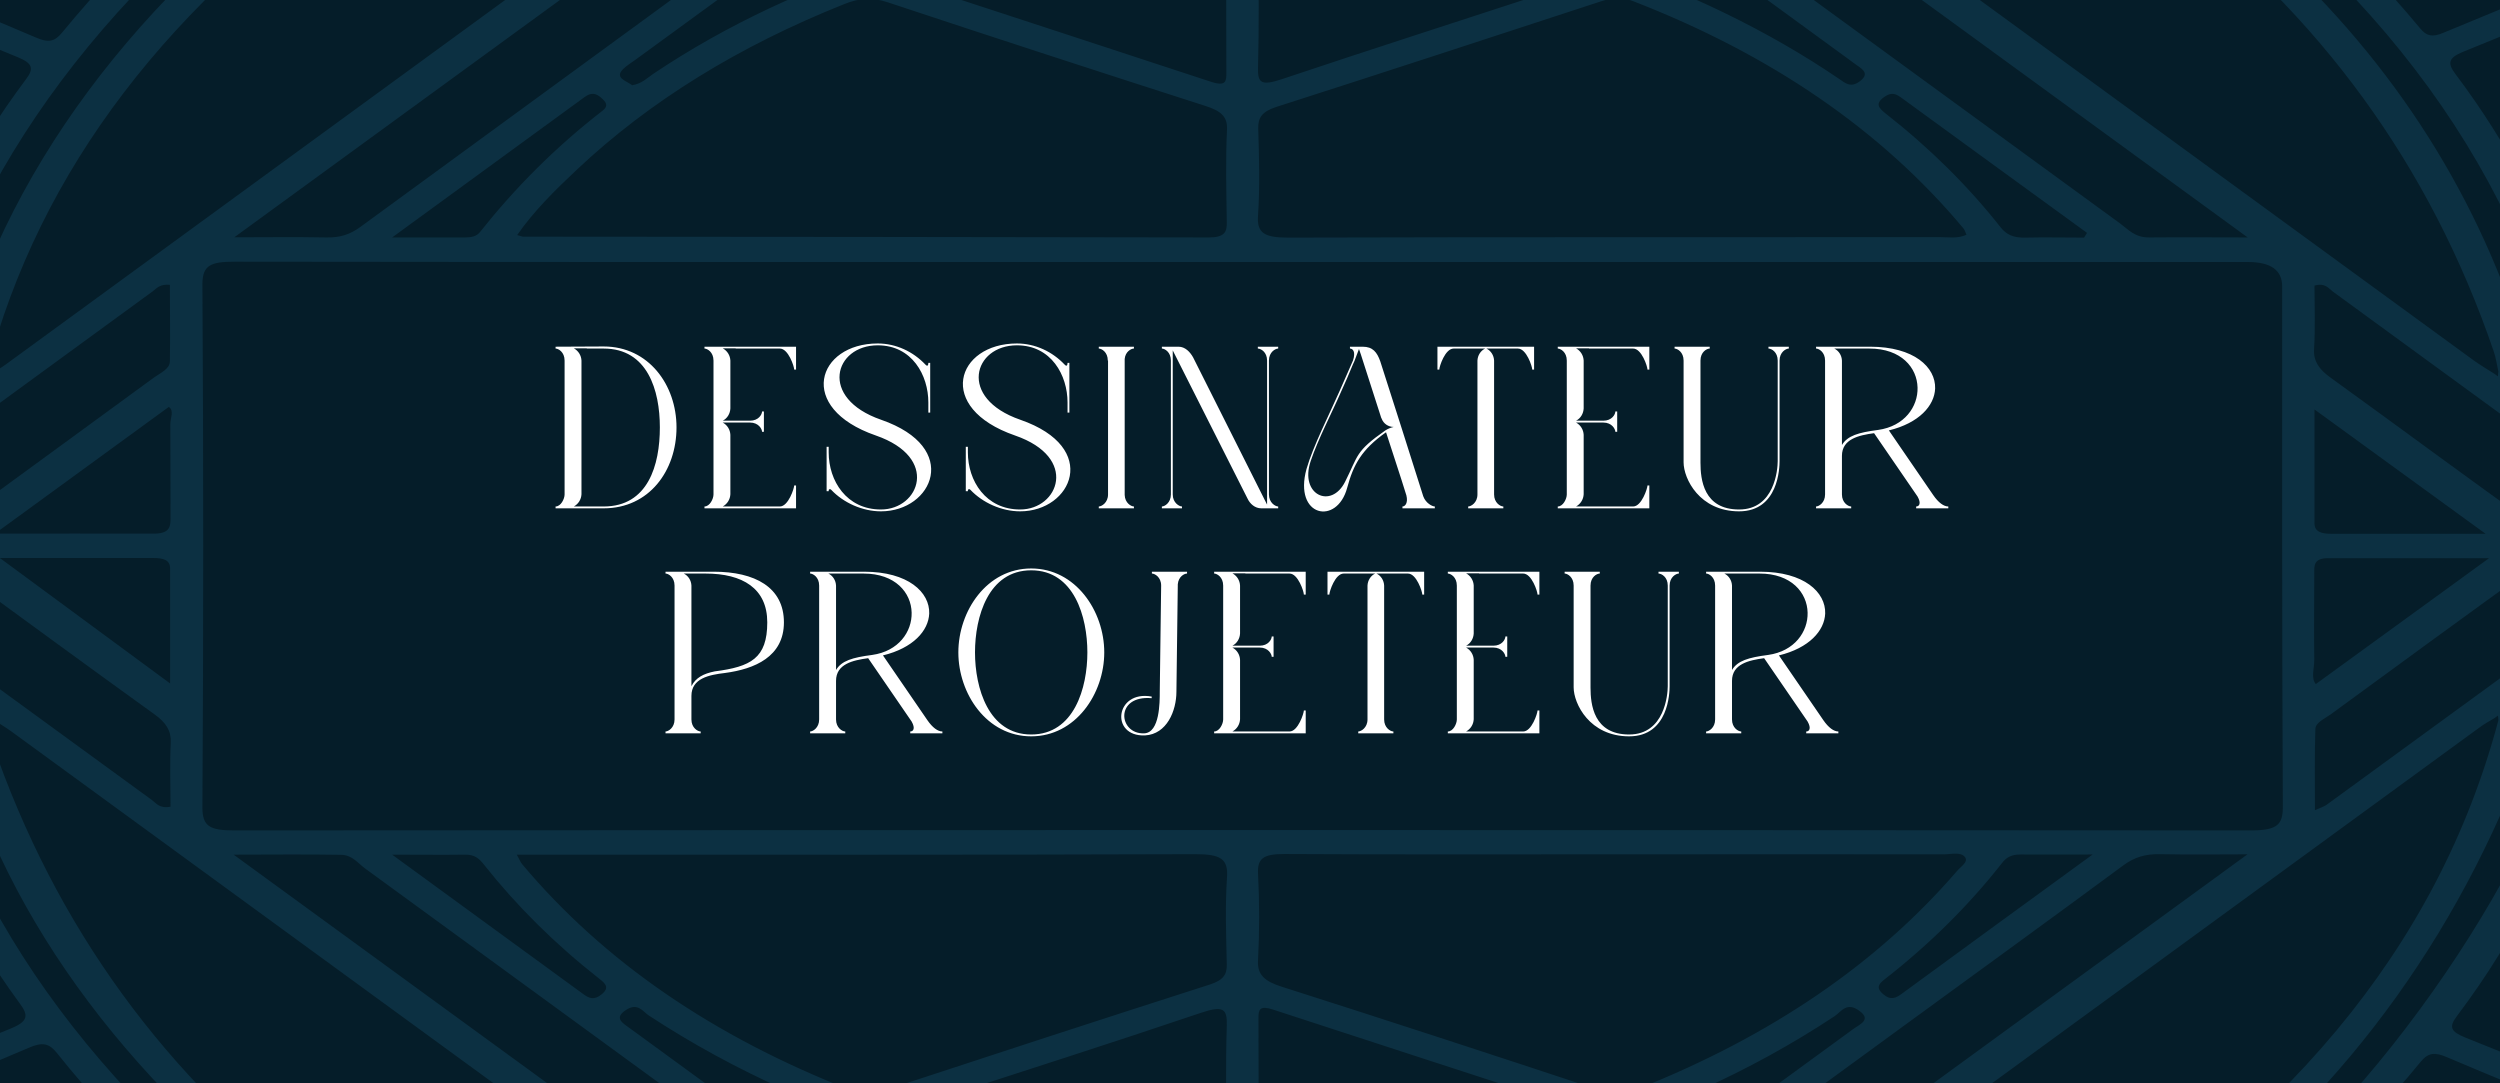 <svg width="300" height="130" viewBox="0 0 300 130" fill="none" xmlns="http://www.w3.org/2000/svg">
<rect x="0" y="0" width="300" height="130" fill="#808080" stroke="none"/>
<g clip-path="url(#clip0_92_433)">
<rect width="300" height="130" fill="#051D29"/>
<path d="M470.974 65.289V65.745C468.814 67.266 466.732 68.862 464.443 70.249C462.283 71.58 461.58 73.1 461.58 75.172C461.658 115.121 461.632 155.051 461.632 195H-163.404C-163.404 155.26 -163.456 115.52 -163.352 75.78C-163.352 73.309 -164.106 71.466 -166.735 69.869C-168.79 68.615 -171.809 67.133 -171.991 65.612C-172.199 63.826 -168.79 62.514 -166.735 61.203C-164.158 59.569 -163.352 57.744 -163.352 55.273C-163.456 16.598 -163.43 -22.078 -163.404 -60.754C-163.404 -64.46 -164.054 -63.947 -158.876 -63.947C46.407 -63.947 251.717 -63.947 457 -63.947C457.521 -63.947 458.041 -63.909 458.562 -63.947C460.93 -64.194 461.814 -63.605 461.736 -61.742C461.554 -57.276 461.684 -52.791 461.684 -48.324C461.684 -13.431 461.684 21.444 461.684 56.338C461.684 57.364 461.216 58.466 462.491 59.34C465.353 61.317 468.164 63.332 471 65.327L470.974 65.289ZM-1.134 44.877C-0.509 44.497 0.167 44.136 0.74 43.699C40.188 14.906 79.637 -13.868 119.059 -42.661C119.684 -43.117 120.595 -43.478 120.725 -44.257C119.684 -44.618 118.695 -44.295 117.732 -44.162C90.046 -39.886 65.741 -30.763 45.054 -16.738C20.412 -0.032 4.721 20.399 -1.576 44.573C-1.576 44.764 -1.55 44.953 -1.524 45.144C-1.394 45.048 -1.264 44.953 -1.134 44.858V44.877ZM-1.134 86.157C-1.264 86.062 -1.394 85.967 -1.524 85.872C-1.524 86.062 -1.55 86.252 -1.576 86.442C-1.394 87.259 -1.29 88.095 -1.004 88.913C14.245 133.404 52.08 161.893 112.606 174.322C115.234 174.854 117.888 175.52 120.803 175.387C120.491 174.379 119.424 173.942 118.643 173.372C79.585 144.845 40.501 116.318 1.416 87.81C0.61 87.221 -0.275 86.708 -1.134 86.157ZM299.362 44.877C299.492 44.972 299.623 45.068 299.753 45.163C299.753 44.972 299.779 44.782 299.805 44.592C299.623 43.775 299.518 42.939 299.232 42.122C284.01 -2.37 246.148 -30.858 185.622 -43.288C182.994 -43.82 180.34 -44.466 177.426 -44.352C177.764 -43.345 178.805 -42.908 179.585 -42.338C218.644 -13.811 257.728 14.716 296.812 43.224C297.619 43.813 298.504 44.326 299.362 44.877ZM299.362 86.157C298.738 86.537 298.061 86.898 297.489 87.335C258.04 116.128 218.592 144.902 179.169 173.695C178.545 174.151 177.66 174.512 177.504 175.292C178.545 175.653 179.533 175.33 180.496 175.197C204.072 171.586 225.409 164.364 244.171 153.378C273.835 136.027 292.545 113.753 299.805 86.442C299.805 86.252 299.779 86.062 299.753 85.872C299.623 85.967 299.492 86.062 299.362 86.157ZM149.453 31.441C109.015 31.441 68.578 31.46 28.166 31.403C25.278 31.403 24.289 31.821 24.289 34.12C24.419 55.045 24.419 75.989 24.289 96.914C24.289 99.156 25.174 99.651 28.114 99.651C108.781 99.594 189.422 99.594 270.088 99.651C273.367 99.651 273.965 98.909 273.939 96.705C273.835 75.932 273.861 55.14 273.861 34.368C273.861 32.429 272.508 31.453 269.802 31.441C229.677 31.441 189.552 31.441 149.453 31.441ZM-157.419 191.579L-157.107 192.168C-155.988 192.168 -154.843 192.168 -153.724 192.168C-126.193 192.168 -98.662 192.168 -71.132 192.168C-67.723 192.168 -64.288 192.035 -60.879 191.807C-36.705 190.135 -17.553 174.93 -17.345 157.218C-17.267 150.319 -17.319 143.42 -17.345 136.521C-17.345 135.913 -16.955 135.171 -18.048 134.582C-64.47 153.588 -110.944 172.593 -157.419 191.598V191.579ZM-153.698 -61.153C-153.776 -61.001 -153.854 -60.83 -153.958 -60.678C-152.371 -60.013 -150.809 -59.328 -149.196 -58.682C-106.339 -41.045 -63.455 -23.389 -20.598 -5.753C-17.345 -4.403 -17.293 -4.422 -17.293 -7.083C-17.293 -13.526 -17.293 -19.968 -17.293 -26.411C-17.293 -30.079 -18.1 -33.652 -19.765 -37.111C-26.661 -51.498 -45.526 -61.02 -67.671 -61.134C-81.384 -61.21 -95.097 -61.134 -108.811 -61.134C-123.773 -61.134 -138.735 -61.134 -153.698 -61.134V-61.153ZM450.807 192.168C450.859 192.016 450.911 191.864 450.963 191.712C450.625 191.541 450.313 191.37 449.975 191.218C406.024 173.125 362.074 155.032 318.124 136.92C315.574 135.875 315.47 136.692 315.47 138.231C315.522 144.75 315.47 151.269 315.522 157.788C315.574 165.162 318.8 171.795 324.967 177.61C335.428 187.455 349.48 192.092 366.368 192.149C393.586 192.244 420.805 192.168 448.049 192.168H450.781H450.807ZM451.068 -61.153H447.294C421.325 -61.153 395.33 -61.153 369.36 -61.153C366.029 -61.153 362.699 -61.039 359.394 -60.811C334.856 -59.138 315.73 -43.934 315.548 -25.955C315.496 -20.044 315.548 -14.134 315.548 -8.204C315.548 -6.215 316.719 -5.695 319.061 -6.646C362.178 -24.283 405.296 -41.919 448.413 -59.556C449.272 -59.917 450.365 -60.089 451.068 -61.134V-61.153ZM332.514 64.035C333.971 64.035 335.428 63.94 336.885 64.054C339.227 64.225 340.398 63.731 340.867 61.868C341.569 59.055 343.755 56.718 346.643 54.741C351.275 51.586 356.922 50.788 363.037 50.731C378.442 50.579 393.066 48.089 406.623 42.578C408.679 41.742 409.017 41.191 407.299 39.803C395.121 29.939 383.047 20.019 371.025 10.079C369.698 8.977 368.605 8.825 366.784 9.376C347.294 15.21 327.778 21.026 308.21 26.747C305.972 27.393 305.868 28.134 306.544 29.597C309.381 35.793 311.67 42.141 312.347 48.641C312.867 53.582 315.287 57.231 320.284 60.538C323.953 62.989 327.257 65.023 332.488 64.054L332.514 64.035ZM432.566 142.374C429.652 141.5 427.362 140.797 425.072 140.113C386.222 128.577 347.346 117.059 308.548 105.466C305.816 104.649 304.853 105.01 303.942 106.987C301.574 112.175 298.426 117.135 294.835 121.925C293.846 123.236 294.054 123.787 295.849 124.51C303.266 127.455 310.578 130.534 317.942 133.575C340.112 142.698 362.282 151.801 384.427 160.962C386.118 161.665 387.315 161.608 388.928 160.905C394.263 158.548 399.701 156.324 405.088 154.025C414.065 150.224 423.042 146.423 432.592 142.374H432.566ZM-135.691 141.785C-120.572 148.19 -106.209 154.253 -91.871 160.372C-90.492 160.962 -89.555 160.543 -88.462 160.087C-58.563 147.848 -28.665 135.609 1.286 123.426C3.42 122.552 3.42 121.83 2.379 120.423C-1.004 115.805 -3.944 111.016 -6.13 106.036C-7.067 103.889 -8.212 103.851 -10.762 104.63C-49.586 116.223 -88.462 127.74 -127.312 139.277C-129.888 140.037 -132.438 140.816 -135.691 141.785ZM-34.337 64.054C-33.713 64.054 -33.088 64.092 -32.464 64.054C-30.46 63.883 -28.092 64.7 -26.453 63.522C-22.654 60.747 -18.412 58.276 -15.316 55.007C-15.055 54.722 -15.107 54.266 -15.055 53.905C-14.014 45.733 -11.881 37.712 -8.446 29.882C-7.899 28.628 -8.316 28.267 -9.929 27.792C-29.679 21.995 -49.378 16.142 -69.05 10.212C-71.366 9.509 -72.667 9.737 -74.306 11.124C-84.975 20.019 -95.8 28.837 -106.573 37.675C-111.309 41.552 -111.335 41.552 -104.829 43.927C-91.558 48.774 -77.403 50.731 -62.649 50.826C-53.697 50.883 -47.27 53.905 -43.393 59.854C-42.508 61.203 -43.158 63.275 -41.103 63.845C-39.203 64.377 -36.809 64.016 -34.623 64.054C-34.519 64.054 -34.415 64.054 -34.311 64.054H-34.337ZM-132.75 -11.872C-131.892 -11.568 -131.293 -11.321 -130.643 -11.131C-121.717 -8.47 -112.766 -5.81 -103.815 -3.149C-72.563 6.126 -41.311 15.381 -10.085 24.732C-7.301 25.568 -6.26 25.264 -5.271 23.154C-3.059 18.422 -0.145 13.88 3.134 9.49C4.096 8.216 3.914 7.589 2.093 6.848C-27.598 -5.315 -57.262 -17.536 -86.927 -29.775C-88.384 -30.383 -89.503 -30.364 -90.934 -29.756C-104.283 -24.055 -117.684 -18.41 -131.059 -12.727C-131.58 -12.499 -132.048 -12.214 -132.724 -11.872H-132.75ZM332.618 66.981C327.778 66.981 323.666 68.216 320.284 70.687C318.592 71.922 316.953 73.176 315.209 74.374C314.012 75.191 313.388 76.122 313.258 77.338C312.373 84.979 310.343 92.486 307.273 99.822C306.622 101.399 307.065 102.064 309.172 102.672C328.428 108.317 347.632 114.038 366.836 119.796C368.658 120.347 369.724 120.157 371.051 119.074C382.163 109.875 393.404 100.715 404.567 91.554C407.82 88.894 407.82 88.856 403.396 87.24C390.047 82.337 375.813 80.341 360.955 80.246C351.952 80.189 344.77 76.654 341.569 71.01C340.841 69.717 341.387 67.798 339.435 67.209C337.718 66.695 335.558 67.038 333.581 67C333.268 67 332.956 67 332.644 67L332.618 66.981ZM429.86 -12.423C428.975 -12.822 428.715 -12.937 428.455 -13.05C414.898 -18.79 401.34 -24.53 387.809 -30.307C386.456 -30.896 385.493 -30.535 384.401 -30.079C354.788 -17.954 325.202 -5.848 295.563 6.221C293.69 6.981 293.742 7.665 294.652 8.882C297.801 13.063 300.533 17.396 302.901 21.843C303.959 23.807 305.772 24.409 308.34 23.649C337.067 15.115 365.821 6.582 394.549 -1.951C406.076 -5.372 417.604 -8.793 429.86 -12.423ZM-33.218 66.981C-35.586 66.981 -37.069 67.076 -38.501 66.962C-40.973 66.752 -41.962 67.38 -42.69 69.261C-44.928 75.172 -50.392 78.783 -58.745 79.961C-61.738 80.379 -64.756 80.189 -67.749 80.303C-81.618 80.854 -94.837 83.116 -107.145 87.962C-109.123 88.742 -109.409 89.255 -107.822 90.566C-96.424 99.803 -85.105 109.096 -73.838 118.409C-72.615 119.416 -71.6 119.644 -69.857 119.112C-50.262 113.258 -30.642 107.443 -11.022 101.665C-9.2 101.133 -8.758 100.544 -9.331 99.138C-11.62 93.702 -13.65 88.153 -14.118 82.489C-14.535 77.453 -17.137 73.766 -22.185 70.401C-25.776 67.988 -29.055 66.106 -33.218 66.981ZM75.838 10.231C77.035 10.041 77.633 9.376 78.388 8.863C113.621 -14.78 167.173 -17.821 207.012 1.584C211.852 3.94 216.432 6.563 220.699 9.471C221.454 10.003 222.131 10.592 223.249 9.699C224.29 8.863 223.614 8.368 222.807 7.817C222.495 7.608 222.209 7.38 221.922 7.171C198.399 -9.991 174.876 -27.152 151.404 -44.352C149.583 -45.682 148.672 -45.74 146.798 -44.371C123.353 -27.152 99.803 -10.01 76.28 7.152C75.76 7.532 75.187 7.874 74.771 8.292C73.704 9.357 75.135 9.68 75.838 10.212V10.231ZM149.062 176.85C149.739 176.413 150.389 176.052 150.936 175.634C174.745 158.263 198.555 140.873 222.365 123.502C223.171 122.913 224.603 122.381 223.145 121.317C221.61 120.157 220.934 121.412 220.179 121.925C179.195 149.045 119.242 149.007 77.841 121.849C77.139 121.374 76.514 120.252 75.083 121.222C73.626 122.191 74.745 122.78 75.63 123.426C99.517 140.854 123.405 158.282 147.293 175.71C147.787 176.071 148.36 176.413 149.036 176.85H149.062ZM154.813 -61.153C154.683 -60.944 154.553 -60.735 154.423 -60.526C156.374 -59.176 158.404 -57.884 160.225 -56.44C161.917 -55.09 163.764 -54.368 166.34 -54.197C170.972 -53.893 175.604 -53.361 180.21 -52.715C208.131 -48.818 232.981 -40.152 254.761 -26.829C256.635 -25.689 257.754 -25.575 259.575 -26.886C265.118 -30.877 270.765 -34.812 276.567 -38.594C278.649 -39.962 279.04 -41.311 278.571 -43.193C275.839 -53.988 264.155 -61.115 248.855 -61.134C218.409 -61.172 187.964 -61.134 157.493 -61.134C156.582 -61.134 155.698 -61.134 154.787 -61.134L154.813 -61.153ZM144.482 -60.849C143.103 -61.058 142.817 -61.153 142.531 -61.153C110.941 -61.153 79.351 -61.286 47.761 -61.096C33.136 -61.001 21.453 -53 19.501 -42.509C19.267 -41.273 19.293 -40.228 20.776 -39.221C26.969 -35.078 33.111 -30.858 39.147 -26.582C40.657 -25.518 41.567 -25.708 42.999 -26.582C69.228 -42.642 99.413 -51.859 133.449 -54.387C134.386 -54.463 135.271 -54.52 135.999 -55.052C138.602 -56.877 141.256 -58.682 144.43 -60.868L144.482 -60.849ZM154.162 191.997C155.125 192.092 155.516 192.149 155.88 192.149C187.47 192.149 219.086 192.301 250.676 192.073C265.17 191.978 276.646 184.034 278.727 173.581C279.013 172.194 278.597 171.186 277.088 170.179C271.103 166.188 265.196 162.14 259.419 157.997C257.598 156.704 256.505 156.78 254.605 157.921C228.558 173.752 198.607 182.837 164.909 185.383C164.103 185.44 163.218 185.345 162.567 185.839C159.887 187.797 157.233 189.774 154.188 192.016L154.162 191.997ZM143.39 192.149C143.52 191.94 143.676 191.75 143.806 191.541C141.646 190.021 139.434 188.538 137.353 186.961C135.999 185.915 134.542 185.421 132.513 185.288C124.862 184.775 117.29 183.787 109.822 182.438C85.206 177.99 63.139 169.875 43.727 157.978C41.698 156.723 40.553 156.723 38.679 158.092C33.058 162.14 27.282 166.093 21.453 169.951C19.683 171.11 19.215 172.289 19.605 173.942C22.181 184.813 33.995 192.13 49.322 192.149C79.767 192.187 110.238 192.149 140.683 192.149C141.594 192.149 142.505 192.149 143.39 192.149ZM435.559 1.45C435.559 -1.875 435.429 -5.22 435.611 -8.546C435.715 -10.637 434.726 -10.827 432.358 -10.124C413.44 -4.479 394.497 1.146 375.553 6.753C373.836 7.266 373.159 7.646 374.721 8.92C386.794 18.726 398.816 28.571 410.786 38.473C412.191 39.632 413.102 39.48 414.559 38.644C423.641 33.341 430.224 26.823 433.607 18.631C435.923 12.987 435.481 7.228 435.533 1.488L435.559 1.45ZM435.559 128.919C435.559 126.942 435.559 124.985 435.559 123.008C435.559 109.723 427.388 99.518 413.18 91.611C411.957 90.927 411.02 90.433 409.589 91.611C397.984 101.209 386.3 110.769 374.616 120.309C373.498 121.222 373.393 121.697 375.163 122.21C394.575 127.93 413.987 133.689 433.373 139.486C435.481 140.113 435.585 139.391 435.585 138.212C435.559 135.114 435.585 131.998 435.585 128.9L435.559 128.919ZM61.994 102.52C62.359 103.186 62.463 103.471 62.671 103.718C72.455 115.368 85.596 124.395 102.119 130.838C103.447 131.351 104.565 131.351 105.919 130.914C118.981 126.619 132.07 122.343 145.185 118.143C146.824 117.611 147.241 116.926 147.215 115.729C147.137 112.251 147.007 108.754 147.241 105.276C147.397 103.072 146.486 102.501 143.468 102.501C117.394 102.596 91.294 102.558 65.221 102.558C64.284 102.558 63.373 102.558 61.994 102.558V102.52ZM235.974 28.172C235.844 27.906 235.792 27.602 235.584 27.374C225.774 15.647 212.555 6.563 195.927 0.12C194.548 -0.412 193.429 -0.26 192.128 0.158C179.143 4.415 166.184 8.653 153.148 12.835C151.404 13.405 150.962 14.146 150.988 15.419C151.092 18.897 151.196 22.394 150.962 25.872C150.806 27.982 151.742 28.514 154.579 28.514C180.652 28.438 206.752 28.476 232.825 28.457C233.814 28.457 234.881 28.666 235.974 28.172ZM193.689 102.52C180.496 102.52 167.303 102.558 154.084 102.482C151.612 102.482 150.884 103.015 150.962 104.801C151.144 108.279 151.144 111.776 150.962 115.254C150.858 116.964 151.742 117.763 153.876 118.428C166.523 122.457 179.143 126.581 191.711 130.743C193.481 131.332 194.938 131.332 196.655 130.629C212.503 124.319 225.279 115.634 234.881 104.478C235.297 103.984 236.208 103.452 235.818 102.882C235.323 102.178 234.152 102.52 233.294 102.52C220.101 102.501 206.908 102.52 193.689 102.52ZM62.072 28.21C62.567 28.343 62.645 28.4 62.749 28.4C90.176 28.419 117.602 28.438 145.055 28.495C146.98 28.495 147.241 27.811 147.215 26.671C147.163 22.964 147.059 19.239 147.241 15.533C147.319 13.956 146.46 13.291 144.613 12.702C131.888 8.615 119.164 4.472 106.517 0.272C104.565 -0.374 103.082 -0.222 101.287 0.5C88.718 5.518 77.972 12.112 69.202 20.38C66.6 22.831 64.076 25.302 62.046 28.229L62.072 28.21ZM-136.394 -9.706C-137.825 -9.592 -137.33 -8.641 -137.33 -8.033C-137.356 -2.503 -137.408 3.028 -137.33 8.558C-137.148 21.007 -129.602 30.757 -116.591 38.511C-114.952 39.48 -114.015 39.461 -112.584 38.264C-101.186 28.837 -89.737 19.43 -78.21 10.098C-76.362 8.615 -76.362 8.045 -79.068 7.247C-97.465 1.888 -115.784 -3.605 -134.13 -9.04C-134.806 -9.23 -135.483 -9.44 -136.367 -9.706H-136.394ZM-137.356 128.216C-137.356 131.104 -137.252 133.974 -137.382 136.863C-137.46 138.611 -137.096 139.125 -134.52 138.345C-115.993 132.758 -97.439 127.265 -78.86 121.811C-76.544 121.127 -76.206 120.651 -77.949 119.226C-89.138 110.161 -100.25 101.038 -111.335 91.877C-112.558 90.87 -113.338 90.737 -114.874 91.573C-125.907 97.636 -133.453 105.352 -136.394 115.311C-137.643 119.587 -137.304 123.92 -137.356 128.235V128.216ZM445.759 47.31L446.592 46.987V44.764C446.592 36.344 446.592 27.925 446.592 19.506C446.592 -1.419 446.592 -22.344 446.592 -43.269C446.592 -44.314 446.358 -45.645 448.439 -45.682C450.495 -45.721 450.417 -44.428 450.417 -43.364C450.417 -42.756 450.417 -42.148 450.417 -41.539C450.417 -11.967 450.547 17.605 450.261 47.177C450.209 51.51 454.268 52.936 457.781 55.843C457.781 54.532 457.781 53.924 457.781 53.335C457.781 16.408 457.781 -20.52 457.781 -57.447C457.781 -57.751 457.755 -58.055 457.781 -58.359C457.911 -59.632 457.417 -60.032 455.725 -59.309C450.963 -57.314 446.149 -55.337 441.309 -53.437C439.904 -52.886 439.54 -52.125 439.566 -51.042C439.618 -47.26 439.566 -43.459 439.566 -39.677C439.566 -13.069 439.566 13.557 439.566 40.164C439.566 41.191 439.176 42.293 440.373 43.186C442.194 44.535 443.938 45.923 445.707 47.291L445.759 47.31ZM445.993 83.458C444.198 84.884 442.663 86.176 440.997 87.354C439.93 88.115 439.566 88.932 439.566 89.977C439.566 120.613 439.592 151.231 439.566 181.867C439.566 183.179 440.165 183.939 441.752 184.547C446.228 186.296 450.703 188.101 455.049 190.021C457.417 191.066 457.859 190.705 457.859 188.785C457.807 151.63 457.833 114.494 457.807 77.338C457.807 76.806 458.276 76.122 457.391 75.78C452.291 78.194 450.261 81.311 450.313 85.967C450.651 115.159 450.495 144.351 450.443 173.543C450.443 174.721 451.224 176.584 448.674 176.641C445.785 176.698 446.67 174.721 446.67 173.505C446.618 144.541 446.644 115.577 446.618 86.613C446.618 85.739 446.904 84.826 446.045 83.439L445.993 83.458ZM-159.605 55.635C-154.999 52.841 -151.98 50.446 -152.058 45.847C-152.423 16.579 -152.267 -12.708 -152.189 -41.995C-152.189 -43.307 -153.412 -45.606 -150.237 -45.606C-147.323 -45.606 -148.441 -43.383 -148.441 -42.129C-148.389 -13.222 -148.389 15.666 -148.363 44.573C-148.363 45.41 -148.702 46.322 -147.609 47.519C-145.891 46.113 -144.434 44.821 -142.821 43.661C-141.754 42.901 -141.364 42.103 -141.364 41.038C-141.364 10.554 -141.39 -19.949 -141.364 -50.434C-141.364 -51.764 -142.014 -52.486 -143.575 -53.095C-147.869 -54.786 -152.084 -56.592 -156.352 -58.321C-158.503 -59.208 -159.587 -58.708 -159.605 -56.82C-159.605 -20.177 -159.605 16.446 -159.605 53.088V55.635ZM-147.427 83.629C-147.765 83.762 -148.077 83.876 -148.415 84.009C-148.415 84.751 -148.415 85.492 -148.415 86.214C-148.415 94.481 -148.415 102.748 -148.415 111.016C-148.415 132.112 -148.415 153.188 -148.415 174.284C-148.415 175.33 -148.207 176.66 -150.263 176.698C-152.345 176.736 -152.241 175.444 -152.241 174.379C-152.241 173.771 -152.241 173.163 -152.241 172.555C-152.241 142.888 -152.241 113.239 -152.241 83.572C-152.241 80.379 -155.233 77.205 -159.605 75.856V78.384C-159.605 113.429 -159.605 148.475 -159.605 183.521C-159.605 184.737 -159.527 185.953 -159.605 187.17C-159.735 188.671 -159.266 189.127 -157.263 188.253C-153.776 186.733 -150.341 185.136 -146.646 183.958C-142.43 182.628 -141.207 180.784 -141.233 177.325C-141.52 148.494 -141.39 119.682 -141.416 90.851C-141.416 89.749 -141.077 88.609 -142.404 87.639C-144.174 86.366 -145.761 84.96 -147.427 83.61V83.629ZM269.698 28.476C230.067 -0.412 190.462 -29.281 151.014 -58.017C151.014 -55.679 151.066 -52.962 150.988 -50.263C150.936 -49.103 151.43 -48.267 152.575 -47.469C156.53 -44.675 160.382 -41.806 164.285 -38.955C194.314 -17.023 224.368 4.909 254.423 26.823C255.412 27.545 256.167 28.514 257.936 28.495C261.969 28.457 266.029 28.495 269.75 28.495L269.698 28.476ZM28.14 28.476C31.757 28.476 35.452 28.419 39.147 28.495C40.839 28.533 42.036 28.115 43.233 27.241C77.295 2.344 111.357 -22.534 145.445 -47.412C146.018 -47.83 146.98 -48.305 146.98 -48.78C147.111 -52.03 147.059 -55.28 147.059 -58.207C107.454 -29.338 67.875 -0.507 28.14 28.457V28.476ZM151.014 189.013C190.514 160.22 230.119 131.351 269.698 102.52C266.419 102.52 262.828 102.577 259.211 102.501C257.416 102.463 256.115 102.882 254.84 103.813C246.226 110.18 237.535 116.47 228.87 122.799C203.681 141.196 178.492 159.574 153.304 177.971C152.237 178.75 150.91 179.378 150.988 180.765C151.118 183.635 151.014 186.524 151.014 189.013ZM147.163 189.374C147.163 186.866 147.059 184.319 147.189 181.753C147.267 180.29 146.72 179.188 145.211 178.161C141.88 175.881 138.706 173.467 135.479 171.11C104.93 148.817 74.38 126.505 43.805 104.212C42.947 103.585 42.27 102.596 40.943 102.577C36.649 102.501 32.356 102.558 28.036 102.558C67.823 131.56 107.402 160.391 147.163 189.374ZM343.339 192.149L343.469 191.712C342.558 191.389 341.647 191.066 340.736 190.724C325.28 184.794 315.392 175.767 312.165 163.128C311.098 158.928 311.462 154.671 311.436 150.433C311.436 149.387 311.514 148.551 309.329 148.722C295.953 149.767 283.984 158.814 283.021 168.602C282.891 169.875 283.411 170.73 284.66 171.567C294.132 178.028 303.578 184.547 313.024 191.047C313.96 191.693 314.845 192.168 316.25 192.168C325.28 192.13 334.283 192.149 343.313 192.149H343.339ZM-45.188 192.149C-36.081 192.149 -26.973 192.149 -17.84 192.149C-16.538 192.149 -15.732 191.636 -14.899 191.066C-5.453 184.566 3.966 178.047 13.464 171.586C14.817 170.654 15.26 169.742 15.13 168.393C14.037 158.662 2.223 149.786 -11.1 148.703C-12.87 148.551 -13.286 148.988 -13.26 150.148C-13.208 152.504 -13.208 154.842 -13.26 157.199C-13.468 166.511 -17.762 174.664 -26.271 181.639C-31.579 186.011 -38.032 189.26 -45.162 192.149H-45.188ZM343.365 -61.153C334.96 -61.153 326.555 -61.096 318.176 -61.191C315.938 -61.21 314.273 -60.754 312.633 -59.613C303.63 -53.323 294.6 -47.032 285.389 -40.893C283.203 -39.43 282.839 -37.966 283.281 -36.066C285.415 -26.715 296.084 -19.151 308.99 -17.745C311.072 -17.517 311.54 -17.992 311.488 -19.36C311.41 -21.641 311.436 -23.902 311.488 -26.183C311.696 -35.42 315.938 -43.516 324.291 -50.472C329.651 -54.938 336.157 -58.226 343.365 -61.134V-61.153ZM-45.396 -61.134C-44.694 -60.145 -43.549 -60.108 -42.69 -59.784C-27.181 -53.874 -17.293 -44.865 -14.014 -32.208C-12.922 -28.008 -13.312 -23.75 -13.26 -19.493C-13.26 -18.543 -13.572 -17.536 -11.256 -17.688C1.807 -18.581 14.089 -27.685 15.104 -37.301C15.234 -38.556 14.843 -39.43 13.568 -40.304C3.992 -46.823 -5.505 -53.399 -15.029 -59.956C-15.784 -60.469 -16.46 -61.115 -17.605 -61.115C-26.791 -61.115 -36.003 -61.115 -45.396 -61.115V-61.134ZM19.111 167.328C19.657 167.1 20.048 167.005 20.308 166.815C25.772 163.09 31.159 159.308 36.675 155.64C38.289 154.576 37.274 154.044 36.259 153.321C24.732 145.358 14.843 136.426 6.855 126.391C5.918 125.213 5.137 125.004 3.472 125.726C-1.342 127.797 -6.26 129.793 -11.204 131.712C-12.818 132.34 -13.364 133.138 -13.312 134.411C-13.208 137.509 -13.182 140.626 -13.312 143.724C-13.39 145.263 -12.635 145.681 -10.554 145.947C3.706 147.734 13.23 153.664 17.81 163.717C18.33 164.839 18.642 165.998 19.085 167.309L19.111 167.328ZM19.215 -36.408C15.182 -24.093 5.424 -16.718 -11.464 -14.856C-13.052 -14.685 -13.26 -14.096 -13.26 -13.184C-13.26 -10.143 -13.208 -7.121 -13.26 -4.099C-13.286 -3.035 -12.635 -2.465 -11.438 -1.989C-6.156 0.139 -0.9 2.268 4.279 4.491C5.762 5.138 6.516 5.042 7.427 3.94C9.457 1.469 11.591 -0.944 13.829 -3.32C20.282 -10.143 27.646 -16.395 35.921 -22.078C36.779 -22.686 38.445 -23.199 36.701 -24.378C30.951 -28.293 25.252 -32.246 19.215 -36.408ZM278.727 167.404C279.144 167.024 279.326 166.91 279.352 166.796C282.995 154.823 293.065 147.791 309.693 145.871C311.28 145.681 311.462 145.092 311.462 144.199C311.462 141.329 311.41 138.44 311.462 135.571C311.488 134.506 310.838 133.936 309.615 133.461C304.254 131.294 298.92 129.109 293.638 126.866C292.18 126.239 291.4 126.296 290.463 127.436C288.459 129.907 286.273 132.321 284.036 134.677C277.608 141.405 270.296 147.582 262.1 153.207C261.241 153.797 259.575 154.31 261.319 155.507C267.07 159.422 272.794 163.375 278.675 167.423L278.727 167.404ZM279.118 -36.484C272.95 -32.227 267.226 -28.274 261.475 -24.34C260.382 -23.579 260.798 -23.085 261.683 -22.496C272.924 -14.837 282.474 -6.19 290.437 3.427C291.192 4.339 291.894 4.491 293.195 3.94C298.79 1.603 304.41 -0.697 310.057 -2.959C311.254 -3.434 311.54 -4.118 311.514 -5.011C311.488 -7.672 311.436 -10.314 311.514 -12.975C311.566 -14.305 310.916 -14.723 309.068 -14.932C297.645 -16.148 289.032 -20.463 283.255 -27.761C281.225 -30.326 280.106 -33.158 279.118 -36.503V-36.484ZM435.559 -50.833C434.57 -50.548 434.18 -50.472 433.841 -50.32C420.18 -44.732 406.519 -39.126 392.831 -33.576C390.594 -32.683 391.01 -32.227 392.91 -31.429C406.128 -25.879 419.295 -20.273 432.514 -14.704C435.325 -13.526 435.559 -13.621 435.585 -15.996C435.585 -25.537 435.585 -35.078 435.585 -44.618C435.585 -46.576 435.585 -48.533 435.585 -50.814L435.559 -50.833ZM435.273 181.848C435.429 181.202 435.559 180.917 435.559 180.632C435.559 169.248 435.559 157.883 435.611 146.499C435.611 144.522 434.596 144.788 432.879 145.529C423.901 149.349 414.898 153.15 405.92 156.951C401.002 159.042 396.058 161.133 390.62 163.451C405.66 169.647 420.258 175.653 435.299 181.848H435.273ZM-136.784 -50.244C-137.564 -49.465 -137.356 -48.837 -137.356 -48.248C-137.356 -37.491 -137.356 -26.734 -137.356 -15.958C-137.356 -13.45 -137.278 -13.431 -134.182 -14.742C-121.327 -20.177 -108.498 -25.594 -95.67 -31.049C-94.915 -31.372 -93.874 -31.505 -93.614 -32.474C-108.004 -38.385 -122.42 -44.314 -136.81 -50.244H-136.784ZM277.816 97.218C278.623 96.857 278.987 96.743 279.248 96.534C292.935 86.575 306.57 76.578 320.31 66.638C321.949 65.441 320.934 64.89 319.867 64.111C306.544 54.418 293.273 44.706 279.95 34.995C279.43 34.615 279.04 33.911 277.738 34.273C277.738 36.8 277.843 39.366 277.686 41.932C277.608 43.357 278.311 44.345 279.664 45.315C288.017 51.339 296.24 57.459 304.645 63.446C306.778 64.966 306.804 66.03 304.645 67.57C296.266 73.575 287.991 79.657 279.69 85.72C278.961 86.252 277.869 86.689 277.843 87.487C277.738 90.623 277.79 93.778 277.79 97.199L277.816 97.218ZM20.412 34.178C19.163 34.063 18.799 34.596 18.33 34.957C4.955 44.706 -8.394 54.494 -21.821 64.206C-23.356 65.308 -23.07 65.916 -21.717 66.905C-8.368 76.578 4.903 86.309 18.226 96.002C18.747 96.382 19.137 97.066 20.464 96.8C20.464 94.272 20.36 91.706 20.49 89.141C20.568 87.734 19.944 86.727 18.564 85.739C10.576 79.98 2.665 74.184 -5.271 68.387C-7.891 66.474 -7.925 64.586 -5.375 62.723C2.561 56.927 10.498 51.149 18.434 45.334C19.215 44.764 20.386 44.288 20.386 43.357C20.438 40.278 20.386 37.218 20.386 34.158L20.412 34.178ZM-94.525 162.539C-108.472 156.647 -121.847 151.003 -135.223 145.32C-136.94 144.579 -137.382 145.035 -137.382 146.29C-137.382 156.97 -137.356 167.67 -137.382 178.351C-137.382 180.252 -136.237 179.606 -134.962 179.093C-125.647 175.273 -116.305 171.452 -106.989 167.632C-103.008 166.017 -99.053 164.383 -94.525 162.539ZM-139.438 45.315C-139.984 45.676 -140.453 45.98 -140.895 46.303C-149.196 52.366 -157.471 58.428 -165.824 64.453C-166.995 65.289 -166.917 65.783 -165.798 66.6C-157.471 72.625 -149.17 78.688 -140.895 84.769C-139.828 85.568 -139.152 85.72 -137.955 84.826C-129.628 78.688 -121.249 72.568 -112.844 66.487C-111.777 65.707 -111.829 65.251 -112.87 64.51C-121.275 58.428 -129.628 52.309 -138.007 46.189C-138.423 45.885 -138.918 45.619 -139.438 45.315ZM465.249 65.555C464.911 65.232 464.625 64.928 464.286 64.681C455.777 58.466 447.242 52.252 438.759 46.018C437.693 45.239 437.12 45.524 436.261 46.151C427.908 52.27 419.556 58.39 411.125 64.472C409.928 65.327 410.084 65.821 411.177 66.62C419.503 72.644 427.804 78.707 436.079 84.788C437.172 85.606 437.849 85.701 439.02 84.826C447.346 78.688 455.751 72.587 464.104 66.468C464.469 66.201 464.781 65.916 465.223 65.555H465.249ZM-62.102 77.262C-53.151 77.3 -46.047 72.226 -45.917 65.688C-45.787 59.074 -52.864 53.791 -61.92 53.772C-70.871 53.734 -78.001 58.846 -78.105 65.346C-78.21 71.979 -71.184 77.224 -62.102 77.262ZM376.308 65.555C376.334 59.017 369.36 53.829 360.435 53.753C351.353 53.677 344.145 58.827 344.119 65.441C344.093 71.979 351.067 77.167 359.992 77.224C369.1 77.3 376.282 72.15 376.308 65.536V65.555ZM-74.02 53.601C-74.671 53.316 -74.853 53.183 -75.035 53.164C-88.28 51.986 -100.848 49.325 -112.272 44.155C-113.547 43.585 -114.301 43.87 -115.186 44.592C-117.762 46.759 -120.364 48.945 -123.071 51.035C-124.267 51.967 -123.851 52.499 -122.81 53.259C-118.283 56.49 -113.807 59.778 -109.357 63.066C-108.498 63.693 -107.614 64.035 -106.365 64.035C-99.001 64.016 -91.611 64.035 -84.246 64.035C-83.206 64.035 -82.087 64.073 -81.853 63.028C-81.02 59.188 -78.105 56.205 -74.046 53.601H-74.02ZM371.884 53.468C375.996 55.977 378.858 58.732 379.743 62.267C380.133 63.75 381.07 64.054 382.891 64.054C389.943 63.997 397.021 64.016 404.073 64.054C405.374 64.054 406.441 63.883 407.43 63.16C411.853 59.854 416.329 56.585 420.883 53.373C422.236 52.423 421.897 51.814 420.831 50.959C418.359 49.021 415.887 47.063 413.597 45.011C412.244 43.794 411.177 43.87 409.459 44.63C401.861 47.994 393.638 50.275 384.947 51.662C380.836 52.328 376.672 52.822 371.884 53.487V53.468ZM-73.708 77.547C-77.819 75.039 -80.656 72.264 -81.566 68.748C-81.93 67.285 -82.789 66.924 -84.663 66.943C-91.715 67 -98.766 66.981 -105.818 66.943C-107.093 66.943 -108.212 67.057 -109.201 67.798C-113.338 70.877 -117.502 73.936 -121.743 76.939C-122.992 77.814 -122.68 78.346 -121.665 79.144C-119.063 81.197 -116.513 83.287 -114.041 85.435C-112.844 86.461 -111.933 86.689 -110.164 85.929C-102.696 82.717 -94.629 80.55 -86.172 79.239C-82.243 78.631 -78.287 78.156 -73.708 77.528V77.547ZM372.014 77.528C373.029 77.738 373.498 77.89 373.992 77.947C386.3 79.03 397.984 81.539 408.731 86.1C410.006 86.632 410.708 86.48 411.593 85.72C414.247 83.477 416.927 81.254 419.686 79.106C420.883 78.175 420.805 77.567 419.556 76.692C415.522 73.841 411.593 70.934 407.638 68.026C406.805 67.418 405.972 66.962 404.697 66.962C397.203 66.981 389.735 66.962 382.241 66.962C381.122 66.962 380.185 67.076 379.977 68.083C379.144 71.846 376.308 74.773 372.014 77.528ZM-10.476 51.605C-8.108 50.37 -6.702 49.173 -6.286 47.272C4.227 -1.438 57.441 -40.304 124.16 -47.944C127.048 -48.267 128.583 -49.446 130.145 -51.118C51.768 -44.903 -4.673 3.351 -10.476 51.624V51.605ZM309.094 51.681C303.968 23.44 287.653 -0.203 259.992 -19.683C235.87 -36.636 188.849 -52.6 168.006 -50.909C169.671 -49.674 170.79 -48.305 173.418 -48.02C189.239 -46.272 204.41 -42.908 218.618 -37.548C265.69 -19.778 294.262 8.14 304.254 46.113C304.827 48.298 305.477 50.218 309.094 51.662V51.681ZM130.405 182.171C128.375 180.309 126.684 179.036 123.587 178.884C120.621 178.731 117.68 178.123 114.714 177.667C53.069 168.089 3.03 129.356 -6.26 84.028C-6.676 81.995 -7.951 80.588 -10.424 79.543C-4.985 127.075 51.091 175.767 130.379 182.19L130.405 182.171ZM168.318 182.057C210.473 178.104 245.498 164.364 272.872 140.588C292.415 123.597 311.28 90.813 308.392 79.562C306.05 80.645 304.723 82.052 304.384 84.123C303.76 88.038 302.589 91.897 300.976 95.659C281.329 141.766 239.018 169.552 174.095 178.922C171.311 179.321 169.775 180.442 168.292 182.057H168.318ZM109.536 133.385C121.089 136.958 132.929 138.934 145.289 139.201C147.189 139.239 147.163 138.383 147.163 137.414C147.163 132.644 147.059 127.873 147.215 123.103C147.267 121.127 146.902 120.594 144.092 121.545C133.475 125.137 122.728 128.558 112.034 132.036C111.227 132.302 110.238 132.416 109.51 133.385H109.536ZM189.395 133.081C176.593 128.919 164.675 125.042 152.757 121.146C151.196 120.632 151.014 121.146 151.014 122.096C151.014 127.246 151.066 132.397 151.014 137.528C151.014 138.839 151.69 139.22 153.408 139.182C158.196 139.049 162.932 138.706 167.616 138.041C174.823 137.034 181.849 135.59 189.395 133.081ZM188.615 -2.408C177.165 -5.943 165.456 -7.9 153.174 -8.204C151.222 -8.261 150.962 -7.558 150.988 -6.418C151.04 -1.571 151.092 3.275 150.962 8.102C150.91 9.908 151.3 10.345 153.798 9.509C164.623 5.879 175.552 2.382 186.403 -1.172C187.132 -1.4 187.99 -1.514 188.589 -2.427L188.615 -2.408ZM109.457 -2.332C109.9 -1.932 110.004 -1.761 110.16 -1.704C121.87 2.135 133.605 5.955 145.315 9.813C147.163 10.421 147.163 9.699 147.163 8.729C147.163 3.655 147.111 -1.419 147.189 -6.475C147.215 -7.957 146.356 -8.318 144.56 -8.185C141.256 -7.938 137.925 -7.881 134.646 -7.539C126.007 -6.646 117.654 -4.992 109.431 -2.332H109.457ZM265.769 -61.039C275.449 -56.668 280.757 -50.776 282.709 -42.908C291.556 -49.008 300.013 -54.824 309.042 -61.039H265.769ZM-10.814 -61.02C-1.784 -54.805 6.673 -48.97 15.286 -43.06C18.512 -50.738 18.408 -53.038 31.653 -61.02H-10.814ZM308.574 192.054C307.663 191.351 307.195 190.952 306.7 190.61C299.466 185.63 292.18 180.67 284.998 175.634C283.099 174.303 282.5 174.36 281.902 176.318C280.054 182.323 275.527 187.075 268.683 190.667C267.98 191.028 266.94 191.18 266.653 192.073H308.6L308.574 192.054ZM32.356 192.035C22.858 187.74 17.576 181.886 15.494 174.094C6.595 180.233 -1.758 185.992 -10.528 192.035H32.356ZM435.533 106.226C435.533 100.563 435.533 94.899 435.533 89.217C435.533 88.552 435.116 88.076 434.492 87.639C431.395 85.397 428.299 83.154 425.254 80.892C424.37 80.227 423.693 80.056 422.73 80.873C420.154 83.059 417.526 85.207 414.846 87.316C413.909 88.057 413.961 88.533 415.08 89.122C416.589 89.92 418.046 90.775 419.477 91.668C426.009 95.755 431.109 100.658 435.507 106.245L435.533 106.226ZM-137.382 106.359C-136.029 106.055 -135.951 105.352 -135.613 104.858C-132.022 99.651 -127.026 95.241 -121.041 91.421C-119.427 90.376 -116.461 89.73 -116.357 88.343C-116.253 86.841 -118.933 85.777 -120.39 84.522C-122.056 83.078 -123.721 80.797 -125.699 80.607C-128.093 80.36 -129.498 83.04 -131.632 84.18C-136.42 86.727 -138.033 90.053 -137.486 94.348C-136.992 98.282 -137.382 102.273 -137.382 106.359ZM435.533 24.808C435.299 24.751 435.038 24.675 434.804 24.618C430.537 31.365 424.213 36.895 416.173 41.343C414.976 42.008 415.73 42.502 416.355 42.996C418.827 45.029 421.377 47.044 423.797 49.116C424.76 49.952 425.488 49.99 426.529 49.192C429.131 47.234 431.786 45.315 434.44 43.395C435.142 42.882 435.533 42.331 435.533 41.59C435.533 35.983 435.533 30.395 435.533 24.789V24.808ZM-137.382 24.808C-137.382 30.415 -137.382 36.002 -137.382 41.609C-137.382 42.236 -137.174 42.787 -136.524 43.243C-133.791 45.22 -131.059 47.177 -128.379 49.192C-127.416 49.914 -126.74 49.857 -125.855 49.116C-123.409 47.063 -120.937 45.011 -118.387 43.015C-117.216 42.103 -117.45 41.628 -118.725 40.905C-122.706 38.682 -126.245 36.135 -129.368 33.284C-132.282 30.624 -134.572 27.697 -137.382 24.808ZM298.243 64.035C291.4 59.055 284.504 54.057 277.738 49.135C277.738 53.43 277.738 58.105 277.738 62.78C277.738 63.807 278.545 64.054 279.742 64.054C286.065 64.054 292.389 64.054 298.269 64.054L298.243 64.035ZM-0.639 64.035C5.814 64.035 12.137 64.016 18.46 64.035C20.23 64.035 20.464 63.332 20.464 62.286C20.438 58.504 20.464 54.703 20.438 50.921C20.438 50.161 20.932 49.268 20.256 48.831C13.334 53.867 6.464 58.865 -0.613 64.035H-0.639ZM0.011 66.981C6.751 71.96 13.594 76.996 20.412 82.014C20.412 77.567 20.412 72.891 20.412 68.216C20.412 67.171 19.579 66.962 18.382 66.962C12.059 66.962 5.736 66.962 -0.015 66.962L0.011 66.981ZM298.738 66.981C292.337 66.981 285.857 66.981 279.352 66.981C277.634 66.981 277.712 67.893 277.712 68.729C277.712 72.207 277.66 75.704 277.712 79.182C277.712 80.246 277.296 81.368 277.895 82.09C284.816 77.072 291.686 72.074 298.712 66.962L298.738 66.981ZM251.118 102.539C247.554 102.539 244.977 102.558 242.427 102.539C241.334 102.539 240.736 102.92 240.241 103.566C236.26 108.64 231.55 113.315 226.086 117.573C225.305 118.181 225.201 118.637 225.982 119.302C226.866 120.062 227.491 119.796 228.246 119.226C235.61 113.829 243 108.45 251.118 102.539ZM250.104 28.495C250.208 28.305 250.312 28.134 250.442 27.944C242.974 22.508 235.506 17.092 228.063 11.656C227.309 11.105 226.762 11.143 226.008 11.713C224.993 12.473 225.487 12.987 226.268 13.614C231.576 17.776 236.182 22.337 240.059 27.26C240.762 28.153 241.595 28.552 243.026 28.514C245.394 28.457 247.762 28.514 250.13 28.514L250.104 28.495ZM47.084 28.495C50.649 28.495 53.199 28.495 55.775 28.495C56.53 28.495 57.18 28.381 57.597 27.849C61.76 22.603 66.6 17.7 72.299 13.291C73.079 12.683 72.715 12.245 72.143 11.732C71.466 11.124 70.868 11.105 70.113 11.675C62.671 17.111 55.229 22.546 47.058 28.495H47.084ZM47.058 102.558C55.151 108.469 62.541 113.848 69.931 119.245C70.686 119.815 71.284 120.062 72.195 119.321C73.183 118.523 72.663 118.029 71.882 117.421C66.574 113.258 61.994 108.697 58.091 103.775C57.545 103.091 57.024 102.52 55.749 102.558C53.173 102.596 50.623 102.558 47.058 102.558Z" fill="#0C3042"/>
<path d="M157.461 137.508C157.171 137.848 156.968 138.128 156.721 138.364C154.721 140.4 152.692 142.422 150.721 144.502C150.083 145.181 149.663 145.151 149.039 144.502C147.068 142.436 145.068 140.385 143.024 138.393C142.256 137.656 142.445 137.213 143.111 136.564C145.112 134.601 147.068 132.595 149.01 130.573C149.576 129.983 149.982 129.703 150.677 130.455C152.678 132.58 154.75 134.631 156.794 136.711C157.026 136.947 157.229 137.228 157.475 137.523L157.461 137.508ZM154.344 137.434C154.127 137.169 153.938 136.947 153.75 136.741C150.098 132.491 149.605 132.506 145.981 136.756C145.517 137.302 145.387 137.656 145.952 138.187C147.083 139.279 148.17 140.415 149.257 141.536C149.634 141.92 149.967 142.097 150.416 141.625C151.59 140.415 152.779 139.22 153.953 138.01C154.112 137.847 154.199 137.641 154.344 137.42V137.434Z" fill="#0C3042"/>
<path d="M72.441 41.577C77.824 41.577 81.181 46.183 81.181 51.288C81.181 56.477 77.907 61 72.441 61C70.498 61 68.584 61 66.669 61V60.778C67.307 60.778 67.751 59.862 67.751 59.335V43.269C67.751 42.243 67.002 41.827 66.669 41.827V41.605C68.584 41.605 70.498 41.577 72.441 41.577ZM68.861 60.778H72.441C77.768 60.778 79.183 55.811 79.183 51.288C79.183 46.849 77.713 41.827 72.441 41.827H70.415V41.799H68.861C69.416 42.104 69.749 42.659 69.777 43.269V59.307C69.749 59.918 69.416 60.473 68.861 60.778ZM87.645 43.269V49.013C87.617 49.623 87.284 50.206 86.729 50.484H90.003C91.03 50.484 91.446 49.734 91.446 49.374H91.668V51.816H91.446C91.446 51.483 91.03 50.706 90.003 50.706H86.729C87.284 51.011 87.617 51.566 87.645 52.176V59.307C87.617 59.918 87.284 60.473 86.729 60.778H93.583C94.609 60.778 95.303 58.586 95.303 58.253H95.525V61C92.279 61 87.756 61 84.537 61V60.778C85.175 60.778 85.619 59.862 85.619 59.335V43.269C85.619 42.243 84.87 41.827 84.537 41.827V41.605C88.2 41.605 91.862 41.605 95.525 41.605V44.352H95.303C95.303 43.991 94.609 41.827 93.583 41.827H88.283V41.799H86.729C87.284 42.104 87.617 42.659 87.645 43.269ZM105.741 50.373C115.397 53.73 111.901 61.361 105.713 61.361C103.494 61.361 101.218 60.334 99.748 58.78C99.581 58.614 99.442 58.725 99.442 58.863V58.947H99.193V53.619H99.442V54.285C99.442 57.698 101.579 61.139 105.713 61.139C110.319 61.139 112.789 54.923 105.103 52.26C95.475 48.93 98.083 41.216 105.325 41.216C107.545 41.216 109.598 42.215 111.041 43.741C111.318 44.046 111.402 43.797 111.402 43.547H111.624V49.513H111.402V48.292C111.402 45.045 109.459 41.438 105.325 41.438C100.136 41.438 98.194 47.764 105.741 50.373ZM122.444 50.373C132.1 53.73 128.604 61.361 122.416 61.361C120.196 61.361 117.921 60.334 116.45 58.78C116.284 58.614 116.145 58.725 116.145 58.863V58.947H115.895V53.619H116.145V54.285C116.145 57.698 118.282 61.139 122.416 61.139C127.022 61.139 129.492 54.923 121.806 52.26C112.177 48.93 114.785 41.216 122.028 41.216C124.247 41.216 126.301 42.215 127.744 43.741C128.021 44.046 128.104 43.797 128.104 43.547H128.326V49.513H128.104V48.292C128.104 45.045 126.162 41.438 122.028 41.438C116.839 41.438 114.896 47.764 122.444 50.373ZM134.962 43.075V59.391C134.99 60.362 135.739 60.778 136.072 60.778V61C134.657 61 133.241 61 131.854 61V60.778C132.187 60.778 132.964 60.334 132.964 59.335V43.269C132.964 43.269 132.964 43.269 132.936 43.269C132.936 42.243 132.187 41.827 131.854 41.827V41.605C133.241 41.605 134.657 41.605 136.072 41.605V41.827C135.739 41.827 135.045 42.187 134.962 43.075ZM153.382 60.778V61H151.356C150.607 61 149.997 60.473 149.692 59.807L140.729 42.048V59.335C140.729 60.334 141.506 60.778 141.839 60.778V61C141.034 61 140.23 61 139.425 61V60.778C139.758 60.778 140.507 60.334 140.507 59.335V43.269C140.507 42.243 139.758 41.827 139.425 41.827V41.605H141.423C142.228 41.605 142.81 42.243 143.171 42.881L152.05 60.556V43.269C152.05 42.243 151.301 41.827 150.94 41.827V41.605C151.773 41.605 152.577 41.605 153.382 41.605V41.827C153.049 41.827 152.272 42.243 152.272 43.269V59.335C152.272 60.334 153.049 60.778 153.382 60.778ZM163.521 41.605C164.742 41.605 165.242 42.27 165.63 43.353C167.351 48.763 169.099 54.146 170.791 59.557C171.096 60.39 171.873 60.778 172.179 60.778V61H168.294V60.778C168.627 60.778 168.988 60.334 168.766 59.446C167.989 56.921 167.129 54.396 166.324 51.871C163.383 53.952 162.411 55.756 161.662 58.531C160.441 63.109 155.197 62.027 156.779 56.283C157.556 53.564 159.553 49.651 160.747 46.932L162.356 43.269C162.717 42.187 162.328 41.827 161.995 41.827V41.605C162.495 41.605 162.994 41.605 163.521 41.605ZM162.356 43.713C161.912 44.823 161.413 45.933 160.913 47.043C159.803 49.596 158.194 52.62 157.278 55.34C155.919 59.391 159.748 61.139 161.413 57.809C163.022 54.618 162.606 54.202 166.241 51.649C166.546 51.455 166.879 51.316 167.24 51.233C166.601 51.233 166.019 50.844 165.797 50.234L165.741 50.123L163.299 42.52L163.077 41.882C162.883 42.381 162.717 42.853 162.522 43.353L162.356 43.713ZM177.293 59.335V43.269C177.321 42.659 177.654 42.104 178.209 41.827H174.435C173.409 41.827 172.715 43.991 172.715 44.352H172.493V41.605C176.35 41.605 180.234 41.605 184.091 41.605V44.352H183.869C183.869 43.991 183.176 41.827 182.149 41.827H178.375C178.93 42.104 179.263 42.659 179.291 43.269V59.335C179.291 60.334 180.04 60.778 180.401 60.778V61H176.183V60.778C176.516 60.778 177.293 60.334 177.293 59.335ZM190.04 43.269V49.013C190.012 49.623 189.679 50.206 189.124 50.484H192.398C193.425 50.484 193.841 49.734 193.841 49.374H194.063V51.816H193.841C193.841 51.483 193.425 50.706 192.398 50.706H189.124C189.679 51.011 190.012 51.566 190.04 52.176V59.307C190.012 59.918 189.679 60.473 189.124 60.778H195.978C197.004 60.778 197.698 58.586 197.698 58.253H197.92V61C194.673 61 190.151 61 186.932 61V60.778C187.57 60.778 188.014 59.862 188.014 59.335V43.269C188.014 42.243 187.265 41.827 186.932 41.827V41.605C190.594 41.605 194.257 41.605 197.92 41.605V44.352H197.698C197.698 43.991 197.004 41.827 195.978 41.827H190.678V41.799H189.124C189.679 42.104 190.012 42.659 190.04 43.269ZM212.215 41.827V41.605C213.047 41.605 213.852 41.605 214.657 41.605V41.827C214.324 41.827 213.547 42.243 213.547 43.269V55.34C213.547 56.089 213.436 61.361 208.691 61.361C203.946 61.361 202.031 57.448 202.031 55.478V43.269C202.031 42.243 201.282 41.827 200.949 41.827V41.605C202.337 41.605 203.752 41.605 205.167 41.605V41.827C204.806 41.827 204.057 42.243 204.057 43.269V55.506C204.057 57.532 204.418 61.139 208.691 61.139C212.964 61.139 213.325 56.311 213.325 55.34V43.269C213.325 42.243 212.575 41.827 212.215 41.827ZM224.418 41.605C229.691 41.605 232.299 44.074 232.216 46.627C232.132 48.68 230.301 50.761 226.666 51.649L231.994 59.418C232.604 60.306 233.242 60.778 233.797 60.778V61C232.493 61 231.217 61 229.94 61V60.778C230.301 60.778 230.578 60.417 230.107 59.585L224.89 51.982C223.059 52.232 221.033 52.676 221.033 54.701V59.335C221.033 60.334 221.782 60.778 222.143 60.778V61C220.728 61 219.313 61 217.926 61V60.778C218.259 60.778 219.008 60.334 219.008 59.335V43.269C219.008 42.243 218.259 41.827 217.926 41.827V41.605C220.09 41.605 222.254 41.605 224.418 41.605ZM221.033 43.269V53.397C221.699 52.287 223.003 51.899 225.362 51.594C228.553 51.15 230.162 48.791 230.107 46.516C230.051 44.13 228.164 41.827 224.335 41.827H220.118C220.673 42.104 221.006 42.659 221.033 43.269ZM85.662 68.605C90.573 68.605 94.07 70.464 94.07 74.681C94.07 78.816 90.546 80.286 86.994 80.758C85.107 80.98 82.971 81.396 82.971 83.505V86.335C82.971 87.334 83.72 87.778 84.08 87.778V88C82.665 88 81.25 88 79.863 88V87.778C80.196 87.778 80.945 87.334 80.945 86.335V70.269C80.945 69.243 80.196 68.826 79.863 68.826V68.605C81.805 68.605 83.72 68.605 85.662 68.605ZM82.971 70.269V82.34C83.498 81.313 84.413 80.841 85.773 80.564C90.074 80.009 92.072 79.01 92.072 74.681C92.072 70.602 89.103 68.826 84.663 68.826H82.055C82.61 69.104 82.943 69.659 82.971 70.269ZM103.709 68.605C108.981 68.605 111.589 71.074 111.506 73.627C111.423 75.68 109.591 77.761 105.956 78.649L111.284 86.418C111.894 87.306 112.532 87.778 113.087 87.778V88C111.783 88 110.507 88 109.23 88V87.778C109.591 87.778 109.869 87.417 109.397 86.585L104.18 78.982C102.349 79.232 100.324 79.676 100.324 81.701V86.335C100.324 87.334 101.073 87.778 101.433 87.778V88C100.018 88 98.603 88 97.216 88V87.778C97.549 87.778 98.298 87.334 98.298 86.335V70.269C98.298 69.243 97.549 68.826 97.216 68.826V68.605C99.38 68.605 101.544 68.605 103.709 68.605ZM100.324 70.269V80.397C100.989 79.287 102.294 78.899 104.652 78.594C107.843 78.15 109.452 75.791 109.397 73.516C109.341 71.129 107.455 68.826 103.625 68.826H99.408C99.963 69.104 100.296 69.659 100.324 70.269ZM123.743 68.216C129.07 68.216 132.511 73.322 132.511 78.288C132.511 83.255 129.07 88.361 123.743 88.361C118.415 88.361 115.002 83.255 115.002 78.288C115.002 73.322 118.415 68.216 123.743 68.216ZM123.743 68.438C118.582 68.438 117 74.043 117 78.288C117 82.534 118.61 88.139 123.743 88.139C128.904 88.139 130.485 82.534 130.485 78.288C130.485 74.043 128.904 68.438 123.743 68.438ZM141.336 70.103L141.17 83.005C141.17 85.281 140.032 88.111 137.396 88.25C133.178 88.416 133.816 82.784 138.201 83.588V83.782C133.733 83.394 134.205 88.139 137.313 88C139.172 87.917 139.172 84.282 139.172 83.005L139.338 70.269C139.338 69.243 138.561 68.826 138.228 68.826V68.605C139.643 68.605 141.031 68.605 142.446 68.605V68.826C142.113 68.826 141.419 69.187 141.336 70.103ZM148.806 70.269V76.013C148.778 76.624 148.445 77.206 147.89 77.484H151.164C152.191 77.484 152.607 76.734 152.607 76.374H152.829V78.816H152.607C152.607 78.483 152.191 77.706 151.164 77.706H147.89C148.445 78.011 148.778 78.566 148.806 79.176V86.307C148.778 86.918 148.445 87.473 147.89 87.778H154.744C155.77 87.778 156.464 85.586 156.464 85.253H156.686V88C153.44 88 148.917 88 145.698 88V87.778C146.336 87.778 146.78 86.862 146.78 86.335V70.269C146.78 69.243 146.031 68.826 145.698 68.826V68.605C149.361 68.605 153.023 68.605 156.686 68.605V71.352H156.464C156.464 70.991 155.77 68.826 154.744 68.826H149.444V68.799H147.89C148.445 69.104 148.778 69.659 148.806 70.269ZM164.1 86.335V70.269C164.127 69.659 164.46 69.104 165.015 68.826H161.242C160.215 68.826 159.521 70.991 159.521 71.352H159.299V68.605C163.156 68.605 167.041 68.605 170.898 68.605V71.352H170.676C170.676 70.991 169.982 68.826 168.955 68.826H165.182C165.737 69.104 166.07 69.659 166.097 70.269V86.335C166.097 87.334 166.847 87.778 167.207 87.778V88H162.99V87.778C163.323 87.778 164.1 87.334 164.1 86.335ZM176.846 70.269V76.013C176.818 76.624 176.485 77.206 175.93 77.484H179.204C180.231 77.484 180.647 76.734 180.647 76.374H180.869V78.816H180.647C180.647 78.483 180.231 77.706 179.204 77.706H175.93C176.485 78.011 176.818 78.566 176.846 79.176V86.307C176.818 86.918 176.485 87.473 175.93 87.778H182.784C183.811 87.778 184.504 85.586 184.504 85.253H184.726V88C181.48 88 176.957 88 173.738 88V87.778C174.376 87.778 174.82 86.862 174.82 86.335V70.269C174.82 69.243 174.071 68.826 173.738 68.826V68.605C177.401 68.605 181.064 68.605 184.726 68.605V71.352H184.504C184.504 70.991 183.811 68.826 182.784 68.826H177.484V68.799H175.93C176.485 69.104 176.818 69.659 176.846 70.269ZM199.021 68.826V68.605C199.854 68.605 200.658 68.605 201.463 68.605V68.826C201.13 68.826 200.353 69.243 200.353 70.269V82.34C200.353 83.089 200.242 88.361 195.497 88.361C190.752 88.361 188.838 84.448 188.838 82.478V70.269C188.838 69.243 188.089 68.826 187.756 68.826V68.605C189.143 68.605 190.558 68.605 191.973 68.605V68.826C191.613 68.826 190.863 69.243 190.863 70.269V82.506C190.863 84.532 191.224 88.139 195.497 88.139C199.77 88.139 200.131 83.311 200.131 82.34V70.269C200.131 69.243 199.382 68.826 199.021 68.826ZM211.225 68.605C216.497 68.605 219.105 71.074 219.022 73.627C218.939 75.68 217.107 77.761 213.472 78.649L218.8 86.418C219.41 87.306 220.049 87.778 220.604 87.778V88C219.299 88 218.023 88 216.747 88V87.778C217.107 87.778 217.385 87.417 216.913 86.585L211.697 78.982C209.865 79.232 207.84 79.676 207.84 81.701V86.335C207.84 87.334 208.589 87.778 208.95 87.778V88C207.534 88 206.119 88 204.732 88V87.778C205.065 87.778 205.814 87.334 205.814 86.335V70.269C205.814 69.243 205.065 68.826 204.732 68.826V68.605C206.896 68.605 209.061 68.605 211.225 68.605ZM207.84 70.269V80.397C208.506 79.287 209.81 78.899 212.168 78.594C215.359 78.15 216.969 75.791 216.913 73.516C216.858 71.129 214.971 68.826 211.142 68.826H206.924C207.479 69.104 207.812 69.659 207.84 70.269Z" fill="white"/>
</g>
<defs>
<clipPath id="clip0_92_433">
<rect width="300" height="130" fill="white"/>
</clipPath>
</defs>
</svg>
